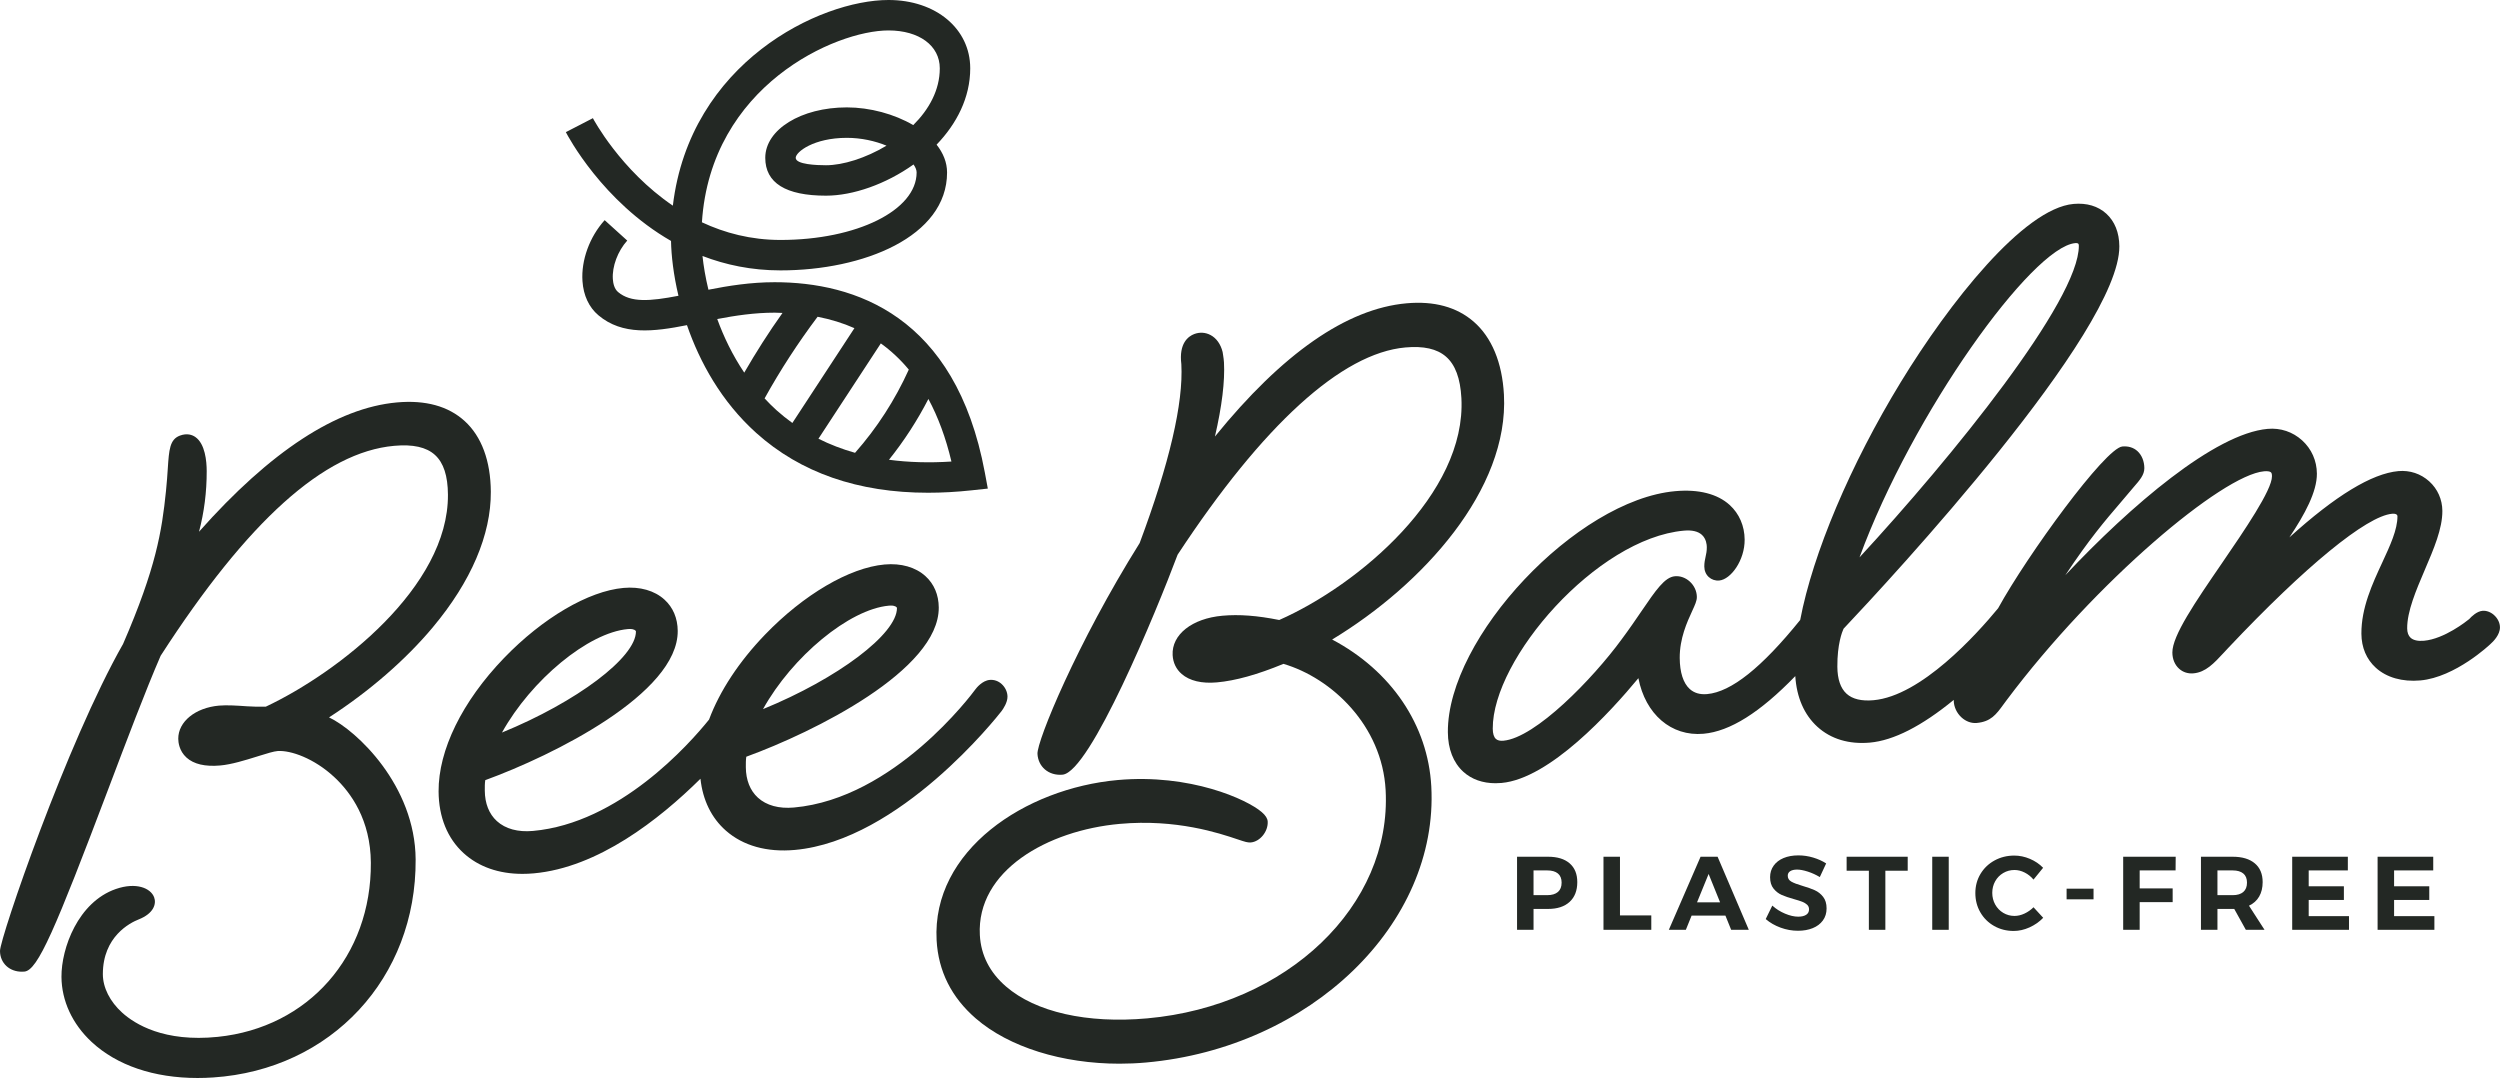 <svg viewBox="0 0 360 155.228" xmlns="http://www.w3.org/2000/svg" id="Layer_1"><defs><style>.cls-1{fill:#232824;stroke-width:0px;}</style></defs><path d="m222.919,123.37h-4.464v10.524h2.375v-3.007h2.09c1.333,0,2.368-.338,3.104-1.015.737-.677,1.106-1.626,1.106-2.849,0-1.162-.367-2.062-1.098-2.698-.732-.636-1.769-.955-3.113-.955Zm1.421,5.074c-.356.306-.87.459-1.541.459h-1.97v-3.563h1.97c.671,0,1.185.148,1.541.443.356.296.533.734.533,1.316,0,.592-.178,1.04-.533,1.345Z" class="cls-1"></path><polygon points="233.276 123.37 230.902 123.37 230.902 133.893 237.787 133.893 237.787 131.819 233.276 131.819 233.276 123.37" class="cls-1"></polygon><path d="m244.883,123.37l-4.571,10.524h2.45l.827-2.045h4.871l.827,2.045h2.54l-4.495-10.524h-2.45Zm-.512,6.57l1.669-4.089,1.654,4.089h-3.323Z" class="cls-1"></path><path d="m261.337,128.196c-.466-.21-1.06-.421-1.782-.631s-1.255-.413-1.601-.609c-.345-.196-.518-.479-.518-.849,0-.291.12-.511.36-.661.241-.15.566-.226.977-.226.432,0,.95.098,1.556.293.606.195,1.181.458,1.721.789l.917-1.969c-.542-.351-1.162-.632-1.864-.842-.701-.21-1.413-.316-2.135-.316-.812,0-1.523.128-2.135.383-.611.255-1.087.622-1.427,1.098-.342.476-.512,1.03-.512,1.661,0,.682.166,1.228.497,1.639s.724.716,1.18.917,1.045.401,1.767.602c.501.14.894.265,1.18.376s.521.253.707.428.278.398.278.669c0,.341-.138.602-.414.782-.276.181-.659.271-1.15.271-.571,0-1.203-.145-1.894-.436-.691-.291-1.303-.676-1.834-1.158l-.947,1.939c.601.521,1.313.932,2.135,1.233.821.301,1.658.451,2.511.451.791,0,1.498-.125,2.119-.376.621-.251,1.11-.619,1.465-1.105.356-.486.534-1.065.534-1.736,0-.692-.166-1.248-.497-1.669-.331-.421-.729-.736-1.195-.947Z" class="cls-1"></path><polygon points="265.914 125.384 269.117 125.384 269.117 133.893 271.492 133.893 271.492 125.384 274.709 125.384 274.709 123.37 265.914 123.37 265.914 125.384" class="cls-1"></polygon><polygon points="278.243 133.893 280.617 133.893 280.617 128.455 280.617 123.37 278.243 123.37 278.243 128.484 278.243 133.893" class="cls-1"></polygon><path d="m291.524,131.556c-.487.225-.965.338-1.436.338-.591,0-1.132-.148-1.623-.443s-.878-.697-1.158-1.203-.421-1.065-.421-1.676.141-1.167.421-1.669c.28-.501.667-.897,1.158-1.188.491-.291,1.032-.436,1.623-.436.491,0,.98.123,1.466.368.486.246.909.584,1.271,1.015l1.383-1.699c-.522-.541-1.153-.97-1.894-1.285-.743-.316-1.494-.474-2.256-.474-1.043,0-1.992.236-2.849.707-.857.471-1.531,1.118-2.022,1.939-.491.822-.737,1.739-.737,2.751,0,1.022.241,1.95.722,2.781.481.832,1.143,1.486,1.984,1.962.843.476,1.779.714,2.812.714.761,0,1.521-.17,2.277-.511.757-.341,1.416-.802,1.977-1.383l-1.398-1.518c-.381.381-.815.684-1.3.91Z" class="cls-1"></path><rect height="1.533" width="3.879" y="127.97" x="297.59" class="cls-1"></rect><polygon points="305.738 133.893 308.113 133.893 308.113 129.91 312.863 129.91 312.863 127.925 308.113 127.925 308.113 125.339 313.284 125.339 313.3 123.37 305.738 123.37 305.738 133.893" class="cls-1"></polygon><path d="m325.318,129.105c.336-.576.504-1.27.504-2.082,0-1.162-.376-2.062-1.127-2.698-.752-.636-1.814-.955-3.187-.955h-4.57v10.524h2.375v-3.007h2.42l1.669,3.007h2.691l-2.239-3.473c.641-.301,1.129-.739,1.465-1.316Zm-2.285-.661c-.355.306-.864.459-1.526.459h-2.195v-3.563h2.195c.661,0,1.171.148,1.526.443.356.296.534.734.534,1.316,0,.592-.178,1.04-.534,1.345Z" class="cls-1"></path><polygon points="332.452 129.594 337.519 129.594 337.519 127.625 332.452 127.625 332.452 125.339 338.089 125.339 338.089 123.37 330.077 123.37 330.077 133.893 338.255 133.893 338.255 131.924 332.452 131.924 332.452 129.594" class="cls-1"></polygon><polygon points="344.749 129.594 349.816 129.594 349.816 127.625 344.749 127.625 344.749 125.339 350.386 125.339 350.386 123.37 342.374 123.37 342.374 133.893 350.552 133.893 350.552 131.924 344.749 131.924 344.749 129.594" class="cls-1"></polygon><path d="m96.627,34.697c.041,2.106.351,4.854,1.071,7.895-4.116.792-6.86,1.008-8.696-.539-.549-.463-.712-1.27-.752-1.866-.123-1.809.71-4.037,2.073-5.545l-3.251-2.939c-2.174,2.406-3.398,5.77-3.195,8.779.14,2.068.934,3.769,2.299,4.92,3.45,2.911,7.935,2.372,12.748,1.418,1.835,5.318,4.951,11.007,9.979,15.525,6.372,5.725,14.673,8.61,24.741,8.609,2.012,0,4.097-.115,6.248-.346l2.355-.253-.433-2.328c-4.219-22.638-18.79-27.389-30.27-27.389-3.442,0-6.628.511-9.53,1.081-.43-1.774-.703-3.426-.855-4.859,3.316,1.278,7.058,2.076,11.232,2.076,11.919,0,23.987-4.843,23.987-14.099,0-1.453-.559-2.806-1.509-4.007,2.885-3.001,4.845-6.764,4.845-10.992,0-5.701-4.948-9.839-11.765-9.839-9.876,0-28.602,8.999-31.057,29.616-7.559-5.146-11.456-12.485-11.515-12.599l-1.946,1.007-1.948,1.004c.292.566,5.265,9.992,15.146,15.668Zm13.474,22.673c2.262-4.082,4.826-8.022,7.633-11.758,1.891.371,3.664.912,5.302,1.643l-8.935,13.652c-.785-.566-1.543-1.171-2.268-1.821-.612-.55-1.183-1.127-1.732-1.716Zm17.912,8.835c2.182-2.723,4.077-5.651,5.676-8.755,1.4,2.602,2.512,5.599,3.317,9.01-3.188.207-6.186.118-8.992-.255Zm2.853-12.984c-1.977,4.37-4.57,8.392-7.739,11.985-1.862-.525-3.619-1.204-5.271-2.031l8.983-13.726c1.479,1.067,2.824,2.321,4.027,3.772Zm-19.322-8.198c.388,0,.757.027,1.137.039-1.978,2.772-3.808,5.652-5.509,8.597-1.683-2.507-2.96-5.155-3.889-7.719,2.581-.494,5.368-.916,8.261-.916ZM127.947,4.383c4.416,0,7.382,2.192,7.382,5.456,0,3.148-1.566,5.936-3.823,8.176-2.728-1.598-6.241-2.551-9.562-2.551-6.586,0-11.746,3.19-11.746,7.261,0,3.618,2.943,5.452,8.748,5.452,3.878,0,8.626-1.657,12.602-4.494.289.406.445.799.445,1.154,0,5.448-8.61,9.716-19.603,9.716-4.267,0-8.042-1.009-11.314-2.543,1.26-19.64,19.223-27.628,26.871-27.628Zm-.288,16.593c-2.996,1.796-6.287,2.819-8.712,2.819-1.312,0-4.365-.104-4.365-1.069,0-.835,2.58-2.878,7.363-2.878,2.103,0,4.08.457,5.714,1.128Z" class="cls-1"></path><path d="m359.165,88.588c-.498-.453-1.123-.684-1.694-.63-.798.072-1.57.808-1.908,1.191-.357.292-3.569,2.856-6.514,3.12-.859.078-1.523-.071-1.919-.429-.325-.296-.492-.752-.496-1.357-.015-2.448,1.275-5.469,2.536-8.419,1.308-3.056,2.545-5.942,2.53-8.498-.011-1.643-.68-3.152-1.886-4.247-1.216-1.103-2.797-1.627-4.447-1.48-3.811.342-9.082,3.55-15.698,9.549,2.245-3.35,3.98-6.594,3.964-9.18-.011-1.857-.766-3.56-2.125-4.794-1.356-1.234-3.122-1.825-4.968-1.656-7.598.682-19.698,11.028-29.138,21.077,3.463-5.215,5.683-7.805,8.004-10.515.608-.711,1.219-1.425,1.844-2.176.862-.985,1.543-1.764,1.537-2.736-.006-.987-.369-1.88-.997-2.45-.563-.512-1.312-.74-2.168-.665-2.459.221-13.67,15.609-17.893,23.298-3.111,3.776-11.087,12.625-17.941,13.239-1.724.156-3.031-.159-3.882-.933-.868-.789-1.314-2.099-1.326-3.893-.02-3.241.684-5.014.891-5.465,6.769-7.165,39.791-42.762,39.715-55.074-.013-1.969-.663-3.595-1.882-4.702-1.192-1.083-2.815-1.568-4.707-1.398-7.201.646-17.909,14.234-24.891,25.673-7.254,11.886-12.66,24.672-14.477,34.238-5.551,6.871-9.934,10.362-13.399,10.672-1.032.094-1.872-.155-2.511-.736-.928-.843-1.425-2.387-1.438-4.466-.017-2.815,1.066-5.176,1.784-6.741.428-.93.687-1.491.683-2.041-.005-.829-.377-1.639-1.02-2.223-.606-.552-1.381-.83-2.144-.762-1.467.132-2.733,1.987-4.83,5.062-.736,1.08-1.744,2.56-2.863,4.06-4.12,5.627-12.373,14.147-17.001,14.562-.48.045-.843-.044-1.081-.26-.295-.268-.446-.763-.451-1.472-.062-10.044,14.955-27.391,27.524-28.518,1.162-.106,2.035.098,2.59.602.633.575.707,1.425.71,1.763.004.589-.088.999-.177,1.397-.087.397-.187.848-.184,1.399.004.607.232,1.147.643,1.521.404.366.95.551,1.505.499,1.664-.149,3.68-2.896,3.662-5.889-.013-1.965-.779-3.737-2.156-4.989-1.764-1.603-4.478-2.292-7.843-1.989-14.159,1.27-32.822,21.056-32.738,34.706.015,2.421.785,4.393,2.227,5.702,1.196,1.087,2.786,1.65,4.637,1.65.283,0,.571-.013.866-.04,6.923-.621,15.659-10.191,19.705-15.088,1.002,5.167,4.717,8.42,9.381,8.002,3.81-.342,8.139-3.06,13.213-8.302.192,3.061,1.286,5.574,3.19,7.304,1.934,1.757,4.543,2.542,7.557,2.273,3.404-.305,7.461-2.373,12.073-6.152-.001.031-.001.062-.001.092.005.894.425,1.806,1.124,2.441.628.571,1.412.855,2.166.792,2.053-.184,2.812-1.222,3.86-2.657l.457-.617c12.817-17.114,31.096-32.432,37.07-32.967.488-.045.843.008.996.146.103.093.15.268.151.567.012,1.982-3.978,7.808-7.203,12.518-3.84,5.601-7.156,10.437-7.141,12.868.005.939.347,1.764.962,2.322.555.505,1.28.745,2.076.674,1.759-.158,2.926-1.417,4.41-3.017l.575-.619c11.115-11.784,19.945-19.016,23.622-19.346.306-.027.545.021.671.136.063.058.095.131.096.218.012,1.923-1.055,4.225-2.188,6.669-1.418,3.058-3.026,6.523-3.003,10.259.013,1.98.729,3.673,2.074,4.894,1.551,1.41,3.826,2.056,6.409,1.827,5.059-.454,10.03-5.174,10.063-5.207.425-.372,1.413-1.354,1.407-2.438-.004-.633-.308-1.271-.835-1.75Zm-91.397-8.325c7.644-20.817,24.862-44.698,31.07-45.255.042-.004.082-.006.12-.006.141,0,.246.027.303.077.078.072.091.221.092.302.05,7.892-18.319,30.532-31.584,44.881Z" class="cls-1"></path><path d="m191.831,92.09c13.047-7.896,25.475-21.59,24.736-35.261-.25-4.623-1.759-8.259-4.365-10.516-2.433-2.106-5.684-2.994-9.664-2.637-8.612.773-17.881,7.221-27.586,19.182,1.01-4.373,1.447-7.952,1.3-10.672-.02-.362-.07-.696-.122-1.03l-.072-.466c-.276-1.13-.896-2-1.748-2.449-.728-.384-1.556-.435-2.336-.141-.856.324-2.237,1.325-1.86,4.342.304,5.613-1.715,14.277-6,25.754-9.058,14.471-14.815,28.541-14.717,30.365.049.888.425,1.679,1.061,2.229.67.58,1.577.851,2.546.764,3.97-.356,13.496-23.476,16.573-31.679,12.298-18.702,23.637-29.021,32.793-29.842,2.636-.237,4.548.193,5.843,1.314,1.345,1.165,2.074,3.12,2.229,5.975.745,13.787-14.813,26.924-26.233,31.957-3.165-.636-5.771-.83-8.181-.615-4.38.393-7.326,2.725-7.168,5.673.059,1.09.51,2.03,1.304,2.717,1.139.986,2.894,1.405,5.077,1.208,2.677-.24,5.812-1.113,9.578-2.667,6.978,2.06,14.212,8.906,14.712,18.181.898,16.623-14.182,31.061-34.333,32.868-8.657.777-16.071-.899-20.343-4.598-2.338-2.024-3.601-4.511-3.757-7.392-.502-9.283,9.756-15.084,20.148-16.016,8.154-.734,14.316,1.337,16.951,2.222,1.07.359,1.466.49,1.92.453,1.326-.118,2.508-1.579,2.431-3.005-.024-.447-.296-.881-.856-1.365-2.124-1.839-10.29-5.553-20.732-4.62-13.371,1.2-26.786,10.157-26.088,23.07.241,4.439,2.138,8.228,5.639,11.26,4.781,4.14,12.475,6.518,20.696,6.518,1.265,0,2.543-.056,3.824-.171,23.719-2.128,42.145-19.963,41.076-39.757-.479-8.85-5.782-16.661-14.278-21.152Z" class="cls-1"></path><path d="m144.215,102.413c.261-.351.869-1.259.864-2.104-.005-.658-.317-1.332-.837-1.805-.486-.441-1.089-.652-1.715-.598-1.094.098-1.932,1.172-2.089,1.386-.469.64-11.657,15.693-26.103,16.989-2.165.196-3.962-.296-5.196-1.417-1.126-1.024-1.727-2.54-1.739-4.387-.003-.527-.005-1.029.066-1.509,9.759-3.554,27.772-12.481,27.716-21.489-.012-1.825-.672-3.385-1.912-4.511-1.427-1.297-3.52-1.897-5.892-1.681-5.049.453-11.645,4.323-17.214,10.1-3.738,3.881-6.523,8.109-8.061,12.233-2.866,3.559-12.933,14.919-25.357,16.034-2.166.197-3.961-.296-5.195-1.417-1.126-1.024-1.727-2.54-1.739-4.385-.004-.527-.007-1.029.065-1.511,9.759-3.554,27.772-12.481,27.716-21.49-.012-1.825-.672-3.384-1.911-4.51-1.429-1.298-3.521-1.895-5.893-1.682-5.049.453-11.645,4.323-17.214,10.1-6.022,6.253-9.456,13.256-9.418,19.212.023,3.687,1.273,6.763,3.618,8.892,2.156,1.959,5.055,2.973,8.456,2.973.531,0,1.074-.025,1.629-.074,9.225-.828,18.028-7.705,24.007-13.624.33,3.08,1.586,5.651,3.668,7.479,2.476,2.174,5.903,3.132,9.913,2.773,15.121-1.357,29.168-19.211,29.765-19.978Zm-34.341-.298c4.203-7.561,12.421-14.388,18.128-14.9.102-.009.196-.014.282-.014.639,0,.858.228.88.34.023,3.749-8.529,10.167-19.291,14.574Zm-18.298-11.202c.023,3.749-8.529,10.168-19.291,14.574,4.203-7.561,12.421-14.389,18.128-14.9.102-.009.196-.014.282-.014.638,0,.857.228.88.34Z" class="cls-1"></path><path d="m62.341,90.31c5.493-6.568,8.377-13.309,8.338-19.494-.028-4.448-1.332-7.971-3.77-10.187-2.362-2.147-5.641-3.049-9.75-2.68-8.647.776-18.224,7.035-28.501,18.621.743-2.812,1.115-5.731,1.107-8.735-.003-1.41-.22-3.923-1.638-4.907-.441-.305-1.182-.587-2.22-.2-1.469.547-1.567,2.04-1.746,4.75-.059.9-.131,1.971-.26,3.234-.593,5.772-1.427,11.064-6.176,22.012C9.586,107.023-.012,135.109 0,136.937c.005.864.34,1.641.942,2.188.575.522,1.349.8,2.208.8.122,0,.244-.005.369-.017,1.916-.172,4.427-6.073,12.073-26.281,2.643-6.987,5.376-14.212,7.542-19.2,12.55-19.436,23.55-29.325,33.627-30.229,2.714-.246,4.635.187,5.875,1.313,1.24,1.127,1.851,2.999,1.868,5.724.083,13.285-15.764,25.586-26.231,30.527-1.019.019-2.045-.01-2.704-.057-1.355-.094-2.889-.199-4.038-.097-3.411.306-5.875,2.315-5.86,4.777.004.492.125,1.741,1.182,2.701,1.05.954,2.69,1.337,4.865,1.142,1.633-.146,3.561-.748,5.262-1.277l.376-.117c1.028-.321,2.091-.653,2.644-.687,1.848-.119,5.22,1.025,8.182,3.795,2.361,2.207,5.183,6.132,5.222,12.294.083,13.422-8.984,23.732-22.048,25.071-7.735.794-11.938-1.84-13.756-3.48-1.773-1.6-2.789-3.623-2.789-5.551,0-5.427,3.936-7.399,5.142-7.874,2.206-.869,2.587-2.261,2.244-3.189-.495-1.336-2.594-2.211-5.512-1.199-5.445,1.888-7.858,8.532-7.833,12.647.022,3.462,1.564,6.792,4.345,9.379,3.632,3.379,8.987,5.189,15.246,5.189.733,0,1.478-.025,2.234-.075,17.012-1.125,29.283-14.331,29.176-31.401-.066-10.651-8.511-18.58-12.471-20.451,5.768-3.734,10.998-8.254,14.961-12.992Z" class="cls-1"></path></svg>